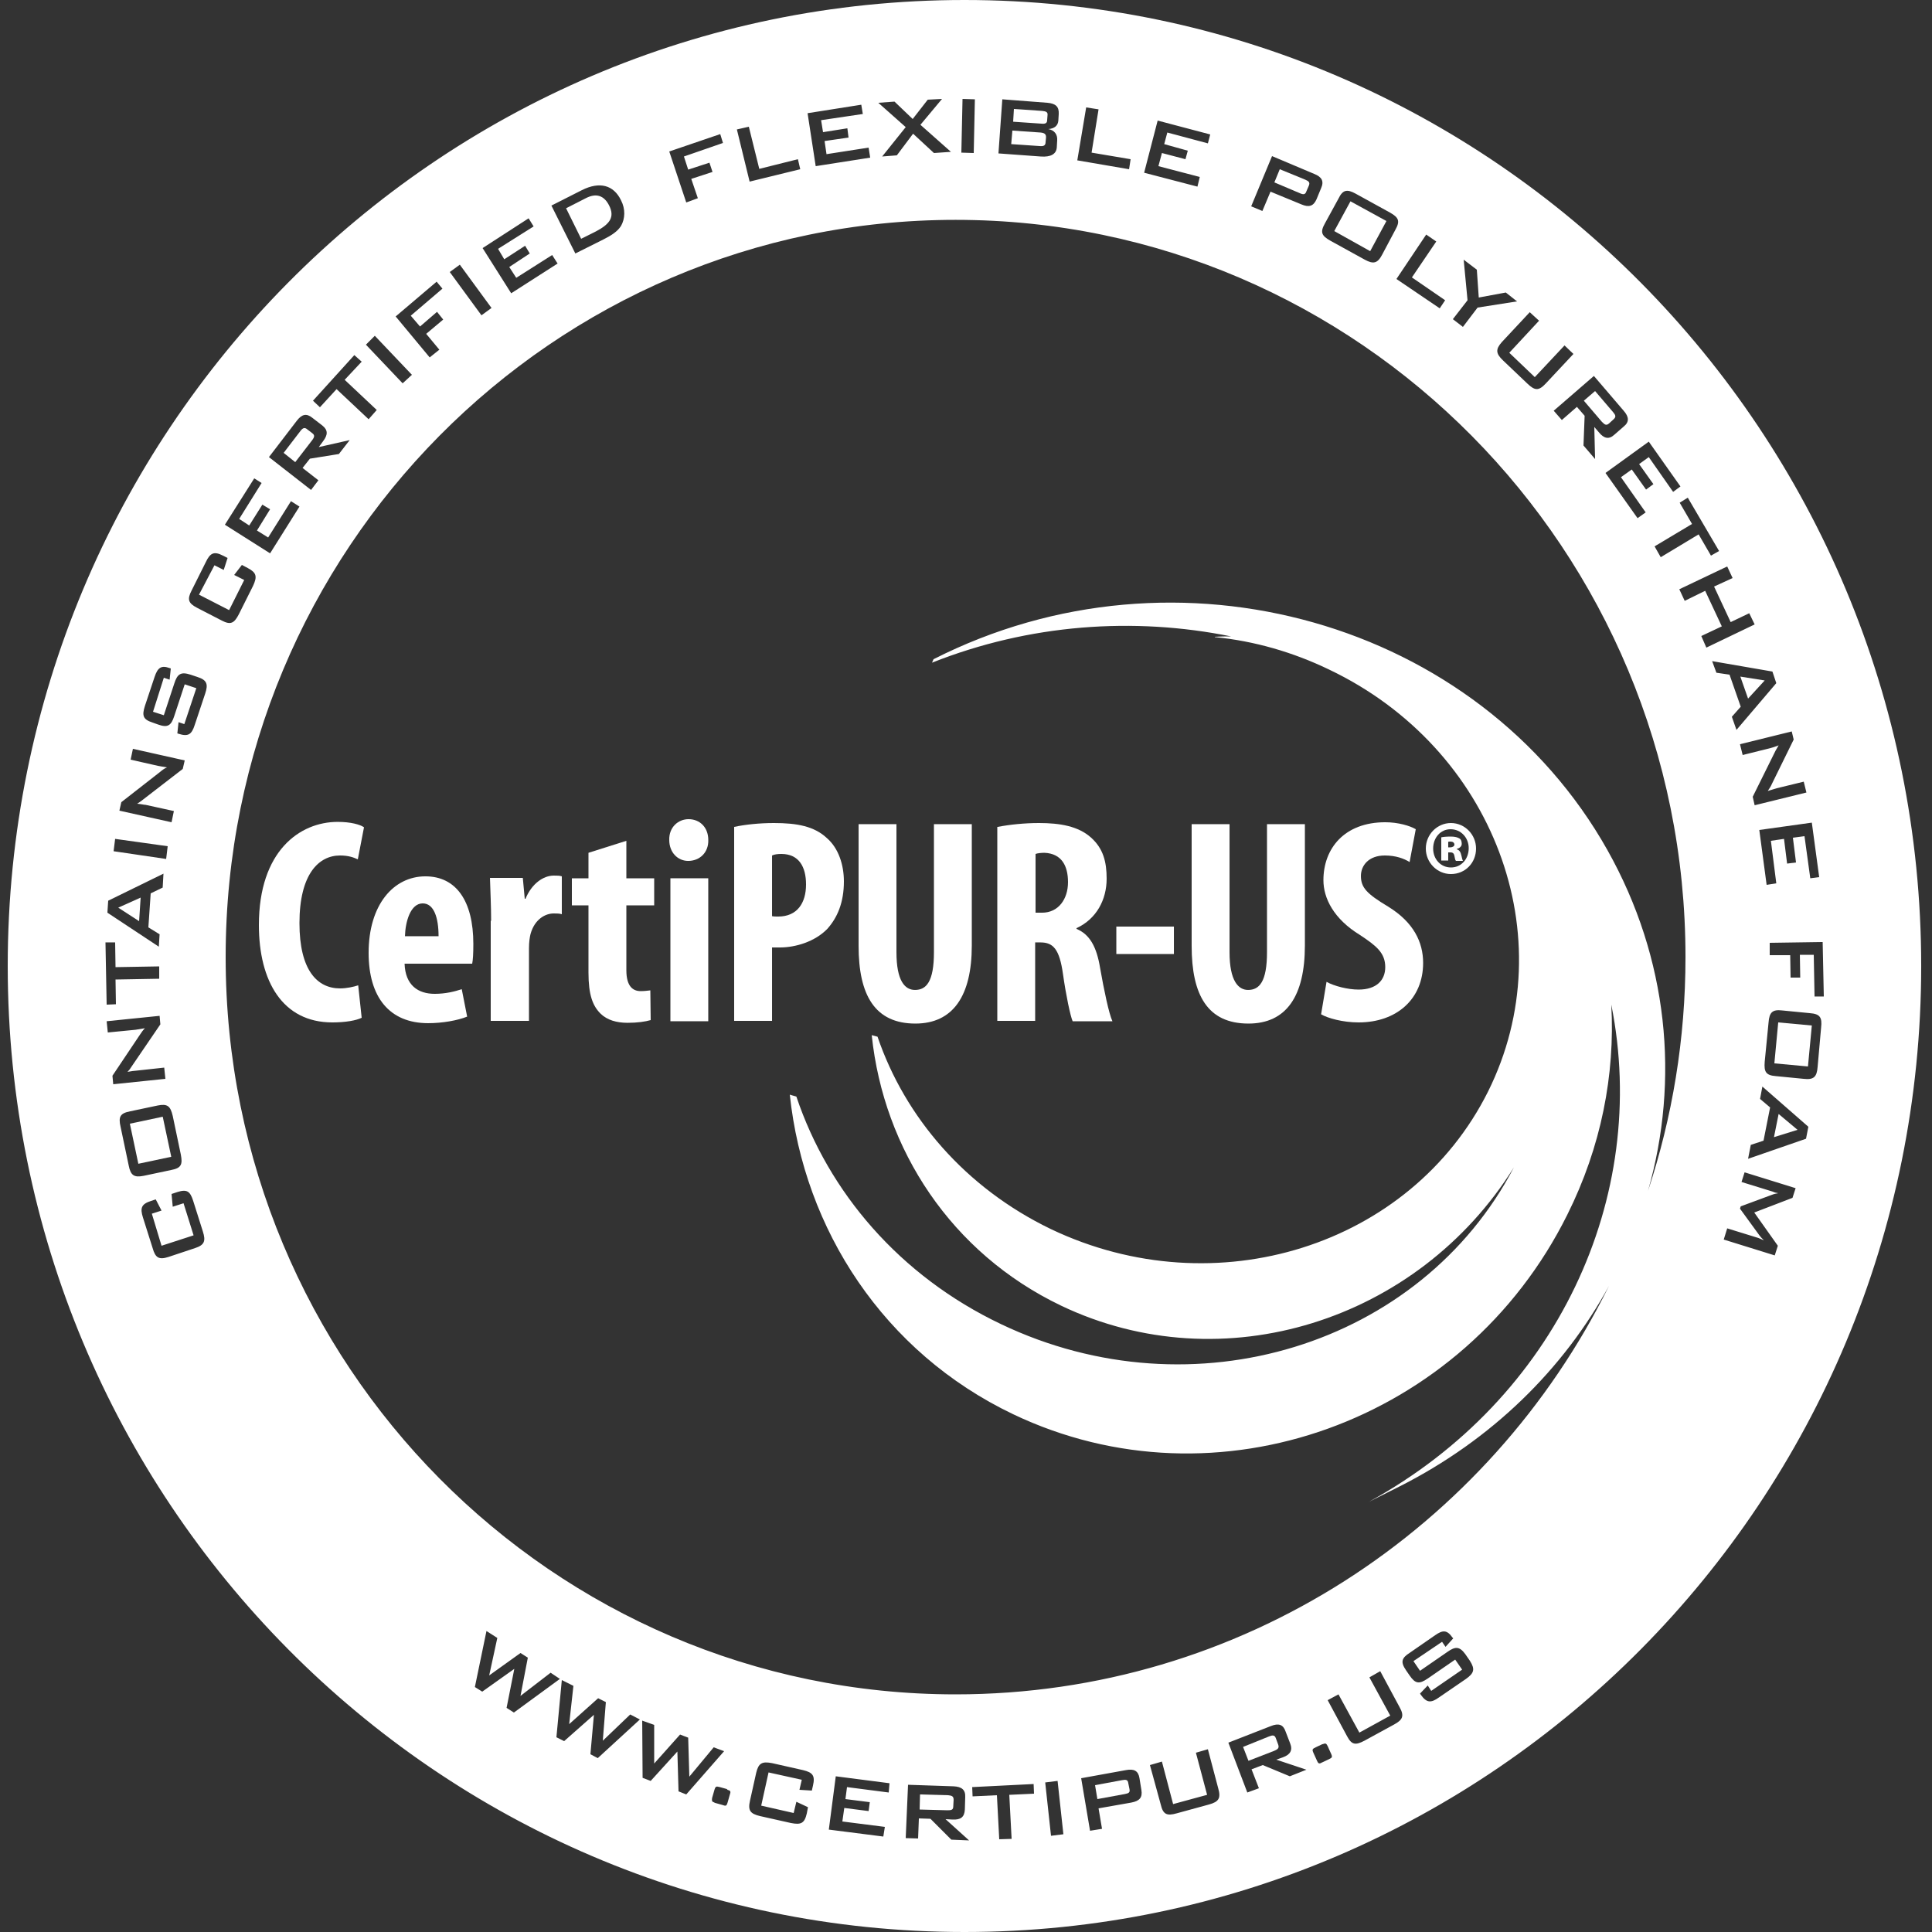 <svg width="64" height="64" viewBox="0 0 64 64" fill="none" xmlns="http://www.w3.org/2000/svg">
<rect x="0" y="0" width="64" height="64" fill="#333333" stroke="none"/>
<path d="M10.343 14.349L10.176 14.221C10.087 14.144 10.023 14.182 9.946 14.285L9.396 15.002L9.78 15.309L10.343 14.579C10.419 14.477 10.432 14.413 10.343 14.349Z" fill="white"/>
<path d="M5.391 36.993L4.302 37.224L4.583 38.551L5.673 38.32L5.391 36.993Z" fill="white"/>
<path d="M4.608 30.515L4.659 29.734L3.917 30.067L4.608 30.515Z" fill="white"/>
<path d="M42.342 57.792L42.266 57.587C42.227 57.472 42.163 57.472 42.035 57.523L41.178 57.869L41.357 58.329L42.214 57.997C42.33 57.945 42.381 57.907 42.342 57.792Z" fill="white"/>
<path d="M19.738 7.667C20.199 7.424 20.378 7.193 20.173 6.797C20.007 6.477 19.751 6.387 19.405 6.566L18.752 6.899L19.251 7.91L19.738 7.667Z" fill="white"/>
<path d="M31.578 59.84L31.59 59.623C31.59 59.507 31.539 59.482 31.411 59.469L30.477 59.443L30.464 59.943L31.386 59.968C31.514 59.968 31.578 59.955 31.578 59.84Z" fill="white"/>
<path d="M37.376 59.072C37.363 58.957 37.299 58.944 37.171 58.97L36.275 59.136L36.352 59.597L37.261 59.43C37.389 59.405 37.44 59.379 37.415 59.264L37.376 59.072Z" fill="white"/>
<path d="M34.637 4.697L34.65 4.569C34.662 4.441 34.598 4.403 34.47 4.39L33.536 4.326L33.498 4.774L34.432 4.838C34.573 4.851 34.637 4.825 34.637 4.697Z" fill="white"/>
<path d="M58.778 35.225L59.891 35.328L60.019 33.971L58.906 33.869L58.778 35.225Z" fill="white"/>
<path d="M43.277 6.336L43.354 6.157C43.405 6.042 43.354 6.003 43.239 5.952L42.394 5.606L42.215 6.042L43.059 6.4C43.175 6.451 43.239 6.451 43.277 6.336Z" fill="white"/>
<path d="M45.927 7.322L44.736 6.669L44.199 7.655L45.389 8.32L45.927 7.322Z" fill="white"/>
<path d="M53.299 14.029L53.453 13.888C53.542 13.811 53.517 13.747 53.44 13.658L52.839 12.954L52.467 13.274L53.069 13.978C53.158 14.067 53.21 14.106 53.299 14.029Z" fill="white"/>
<path d="M31.949 0C14.438 0 0.256 14.323 0.256 32C0.256 49.677 14.451 64 31.949 64C49.459 64 63.642 49.677 63.642 32C63.642 14.323 49.459 0 31.949 0ZM60.416 33.011H60.109L60.083 31.629H59.623L59.635 32.384H59.315L59.303 31.642H58.624V31.232L60.378 31.206L60.416 33.011ZM60.263 29.056L59.968 29.094L59.776 27.699L59.392 27.75L59.495 28.57L59.2 28.608L59.098 27.789L58.663 27.853L58.842 29.261L58.522 29.312L58.279 27.494L60.019 27.251L60.263 29.056ZM59.418 24.499L58.701 25.958C58.663 26.048 58.611 26.125 58.56 26.202C58.701 26.163 58.803 26.125 58.855 26.112L59.751 25.894L59.84 26.253L58.125 26.675L58.061 26.394L58.816 24.87C58.855 24.806 58.88 24.755 58.919 24.691C58.791 24.742 58.701 24.768 58.65 24.781L57.728 25.011L57.639 24.653L59.354 24.23L59.418 24.499ZM56.947 18.253L56.678 18.406L56.269 17.702L55.014 18.458L54.81 18.099L56.051 17.357L55.642 16.653L55.91 16.486L56.947 18.253ZM54.618 14.63L55.667 16.115L55.424 16.294L54.618 15.142L54.298 15.373L54.771 16.038L54.528 16.218L54.054 15.552L53.696 15.808L54.515 16.973L54.246 17.165L53.184 15.667L54.618 14.63ZM53.786 13.606C53.965 13.811 53.978 13.978 53.786 14.131L53.478 14.4C53.299 14.566 53.133 14.528 52.967 14.323L52.813 14.144L52.839 15.206L52.455 14.758L52.493 13.773L52.237 13.478L51.738 13.914L51.469 13.606L52.8 12.454L53.786 13.606ZM50.983 10.624L49.997 11.686L50.842 12.493L51.827 11.443L52.122 11.725L51.2 12.71C50.97 12.954 50.842 12.941 50.599 12.71L49.792 11.942C49.549 11.712 49.536 11.571 49.754 11.328L50.675 10.342L50.983 10.624ZM48.486 8.602L48.922 8.934L48.986 9.856L49.882 9.69L50.253 9.984L48.947 10.189L48.461 10.829L48.128 10.573L48.614 9.946L48.486 8.602ZM47.578 8L46.771 9.19L47.872 9.946L47.693 10.214L46.259 9.242L47.245 7.77L47.578 8ZM44.339 6.579C44.48 6.285 44.621 6.259 44.903 6.413L46.042 7.04C46.336 7.206 46.387 7.322 46.221 7.616L45.786 8.435C45.632 8.73 45.491 8.755 45.21 8.602L44.071 7.974C43.776 7.808 43.725 7.693 43.891 7.398L44.339 6.579ZM42.138 5.171L43.533 5.76C43.789 5.862 43.866 6.003 43.763 6.234L43.61 6.605C43.507 6.835 43.354 6.874 43.111 6.771L42.087 6.349L41.818 6.989L41.447 6.835L42.138 5.171ZM38.349 3.994L40.09 4.454L40.013 4.749L38.669 4.39L38.566 4.774L39.347 4.992L39.27 5.274L38.49 5.069L38.374 5.504L39.744 5.862L39.667 6.182L37.901 5.722L38.349 3.994ZM35.981 3.558L36.391 3.622L36.16 5.056L37.453 5.274L37.402 5.606L35.687 5.312L35.981 3.558ZM33.203 3.29L34.701 3.405C34.97 3.43 35.085 3.533 35.072 3.776L35.059 3.994C35.047 4.16 34.931 4.262 34.727 4.275C34.931 4.314 35.034 4.454 35.021 4.646L35.008 4.877C34.995 5.107 34.803 5.21 34.471 5.184L33.075 5.082L33.203 3.29ZM31.885 3.277L32.294 3.29L32.256 5.069L31.846 5.056L31.885 3.277ZM29.632 3.366L30.234 3.942L30.733 3.302L31.206 3.277L30.49 4.134L31.501 5.03L30.938 5.069L30.247 4.429L29.709 5.146L29.223 5.184L30.003 4.211L29.095 3.405L29.632 3.366ZM28.531 3.469L28.582 3.776L27.2 3.981L27.264 4.378L28.07 4.25L28.109 4.557L27.315 4.672L27.379 5.107L28.774 4.89L28.826 5.222L27.021 5.504L26.752 3.75L28.531 3.469ZM24.806 4.198L25.152 5.594L26.432 5.274L26.509 5.606L24.832 6.016L24.41 4.288L24.806 4.198ZM23.859 4.442L23.949 4.736L22.656 5.184L22.797 5.619L23.501 5.389L23.603 5.696L22.899 5.926L23.117 6.566L22.733 6.707L22.17 5.018L23.859 4.442ZM19.277 6.298C19.866 6.003 20.326 6.131 20.57 6.63C20.723 6.925 20.71 7.245 20.57 7.488C20.454 7.667 20.262 7.795 19.981 7.936L19.059 8.397L18.266 6.81L19.277 6.298ZM17.511 7.232L17.677 7.501L16.499 8.243L16.704 8.589L17.395 8.141L17.549 8.397L16.87 8.845L17.101 9.203L18.291 8.448L18.471 8.73L16.934 9.715L15.987 8.218L17.511 7.232ZM15.232 8.768L16.282 10.202L15.949 10.445L14.899 9.011L15.232 8.768ZM14.464 9.331L14.656 9.562L13.607 10.458L13.914 10.816L14.477 10.33L14.682 10.586L14.118 11.059L14.554 11.584L14.234 11.84L13.107 10.483L14.464 9.331ZM12.416 11.123L13.645 12.416L13.338 12.698L12.122 11.418L12.416 11.123ZM11.738 11.763L11.981 11.981L11.418 12.582L12.48 13.581L12.211 13.888L11.149 12.89L10.598 13.491L10.368 13.274L11.738 11.763ZM9.831 13.939C9.997 13.722 10.15 13.683 10.342 13.837L10.675 14.093C10.867 14.246 10.867 14.4 10.701 14.618L10.56 14.81L11.584 14.579L11.226 15.04L10.266 15.194L10.023 15.501L10.547 15.91L10.304 16.23L8.909 15.142L9.831 13.939ZM8.422 15.846L8.666 16L7.923 17.19L8.256 17.408L8.691 16.717L8.947 16.87L8.512 17.574L8.883 17.805L9.639 16.602L9.92 16.781L8.947 18.33L7.45 17.382L8.422 15.846ZM4.019 26.573L5.299 25.574C5.376 25.51 5.44 25.459 5.53 25.421C5.389 25.395 5.287 25.382 5.235 25.37L4.327 25.165L4.403 24.806L6.119 25.19L6.054 25.472L4.71 26.509C4.659 26.547 4.608 26.586 4.544 26.624C4.685 26.637 4.774 26.662 4.826 26.662L5.76 26.867L5.683 27.238L3.955 26.854L4.019 26.573ZM3.814 27.789L5.555 28.032L5.504 28.454L3.763 28.198L3.814 27.789ZM3.584 29.837L5.415 28.941L5.389 29.402L4.992 29.594L4.915 30.72L5.287 30.95L5.261 31.36L3.558 30.234L3.584 29.837ZM3.814 31.219L3.827 32.038L5.274 32.013V32.422L3.827 32.448L3.84 33.267L3.533 33.28L3.494 31.219H3.814ZM3.725 35.635L4.634 34.278C4.685 34.202 4.736 34.125 4.8 34.061C4.659 34.086 4.557 34.099 4.493 34.112L3.571 34.202L3.533 33.83L5.287 33.651L5.312 33.933L4.352 35.341C4.314 35.405 4.275 35.456 4.224 35.507C4.365 35.482 4.455 35.469 4.493 35.469L5.44 35.366L5.479 35.738L3.751 35.917L3.725 35.635ZM4.263 38.605L3.994 37.325C3.917 36.992 3.981 36.877 4.314 36.813L5.223 36.621C5.543 36.557 5.645 36.634 5.722 36.966L5.99 38.246C6.054 38.579 6.003 38.694 5.67 38.758L4.762 38.95C4.442 39.014 4.327 38.938 4.263 38.605ZM6.464 41.344L5.581 41.638C5.261 41.741 5.146 41.664 5.056 41.344L4.736 40.333C4.634 40.013 4.685 39.885 5.005 39.782L5.159 39.731L5.351 40.102L5.03 40.205L5.351 41.267L6.413 40.922L6.08 39.859L5.722 39.974L5.683 39.552L5.875 39.488C6.195 39.386 6.298 39.462 6.4 39.782L6.72 40.794C6.822 41.114 6.771 41.242 6.464 41.344ZM6.797 22.976L6.451 24.013C6.349 24.333 6.234 24.41 5.914 24.307L5.875 24.294L5.914 23.923L6.106 23.987L6.503 22.797L6.119 22.669L5.773 23.718C5.67 24.038 5.555 24.115 5.235 24L5.056 23.936C4.736 23.834 4.698 23.706 4.8 23.386L5.12 22.426C5.223 22.118 5.338 22.029 5.619 22.131L5.658 22.144L5.619 22.515L5.427 22.451L5.069 23.578L5.427 23.693L5.773 22.643C5.875 22.323 5.99 22.246 6.311 22.349L6.541 22.426C6.861 22.528 6.899 22.669 6.797 22.976ZM6.528 20.134C6.234 19.981 6.195 19.853 6.349 19.558L6.822 18.611C6.963 18.317 7.091 18.253 7.386 18.406L7.539 18.483L7.411 18.88L7.104 18.726L6.592 19.699L7.59 20.211L8.09 19.213L7.757 19.046L8.013 18.714L8.205 18.816C8.499 18.97 8.525 19.098 8.384 19.405L7.91 20.352C7.757 20.646 7.642 20.71 7.347 20.557L6.528 20.134ZM16.781 56.576L17.037 55.283L15.975 56.038L15.731 55.885L16.115 54.029L16.474 54.259L16.205 55.501L17.242 54.758L17.485 54.912L17.242 56.179L18.24 55.411L18.547 55.616L17.024 56.73L16.781 56.576ZM19.802 58.24L19.558 58.112L19.674 56.806L18.688 57.677L18.432 57.549L18.611 55.654L18.995 55.846L18.855 57.114L19.814 56.256L20.07 56.384L19.968 57.664L20.877 56.794L21.197 56.96L19.802 58.24ZM22.477 59.341L22.439 58.022L21.555 58.995L21.287 58.893L21.274 56.998L21.671 57.139V58.419L22.528 57.459L22.797 57.562L22.835 58.854L23.642 57.882L23.987 58.01L22.733 59.443L22.477 59.341ZM24.179 59.443L24.102 59.712C24.064 59.84 24.038 59.827 23.923 59.789L23.693 59.725C23.68 59.725 23.667 59.712 23.642 59.699C23.578 59.686 23.578 59.635 23.59 59.558L23.667 59.29C23.706 59.162 23.731 59.174 23.846 59.2L24.077 59.264C24.102 59.302 24.128 59.302 24.141 59.302C24.205 59.328 24.205 59.366 24.179 59.443ZM26.931 59.149L26.893 59.315L26.483 59.29L26.56 58.957L25.459 58.714L25.216 59.814L26.291 60.058L26.381 59.686L26.765 59.866L26.727 60.07C26.65 60.403 26.535 60.454 26.202 60.39L25.178 60.16C24.858 60.083 24.768 59.981 24.845 59.648L25.05 58.726C25.127 58.406 25.242 58.342 25.575 58.406L26.599 58.637C26.919 58.714 27.008 58.816 26.931 59.149ZM29.44 59.379L28.058 59.2L28.006 59.597L28.813 59.699L28.774 59.994L27.968 59.891L27.904 60.339L29.312 60.518L29.261 60.838L27.456 60.608L27.686 58.842L29.466 59.072L29.44 59.379ZM31.514 60.941L30.823 60.25L30.439 60.237L30.413 60.902L30.003 60.89L30.08 59.123L31.59 59.174C31.859 59.187 31.987 59.29 31.974 59.533L31.962 59.942C31.949 60.198 31.821 60.288 31.552 60.275L31.322 60.262L32.102 60.966L31.514 60.941ZM33.511 60.915L33.101 60.928L33.024 59.469L32.218 59.507L32.205 59.2L34.24 59.098L34.253 59.418L33.434 59.456L33.511 60.915ZM34.816 60.813L34.624 59.046L35.034 58.995L35.226 60.762L34.816 60.813ZM37.478 59.712L36.391 59.904L36.506 60.582L36.109 60.646L35.815 58.906L37.299 58.637C37.568 58.586 37.709 58.662 37.747 58.906L37.811 59.302C37.85 59.546 37.747 59.661 37.478 59.712ZM40.051 59.776L38.976 60.07C38.656 60.16 38.528 60.109 38.451 59.776L38.093 58.47L38.49 58.355L38.861 59.763L39.987 59.456L39.616 58.061L40.013 57.946L40.358 59.251C40.448 59.571 40.371 59.686 40.051 59.776ZM42.727 58.842L41.831 58.47L41.459 58.611L41.703 59.238L41.319 59.379L40.691 57.728L42.099 57.178C42.355 57.075 42.509 57.126 42.586 57.357L42.739 57.754C42.829 57.984 42.739 58.125 42.496 58.214L42.279 58.291L43.277 58.624L42.727 58.842ZM44.019 58.278L43.802 58.381C43.789 58.381 43.776 58.394 43.751 58.406C43.687 58.432 43.661 58.406 43.623 58.317L43.507 58.061C43.456 57.946 43.482 57.933 43.584 57.882L43.802 57.779C43.827 57.779 43.84 57.766 43.853 57.766C43.917 57.741 43.943 57.766 43.981 57.843L44.096 58.099C44.147 58.214 44.122 58.227 44.019 58.278ZM46.182 57.126L45.197 57.664C44.903 57.818 44.775 57.805 44.621 57.51L43.981 56.32L44.339 56.128L45.031 57.395L46.054 56.832L45.363 55.565L45.722 55.36L46.362 56.55C46.528 56.845 46.464 56.973 46.182 57.126ZM48.563 55.616L47.667 56.23C47.398 56.422 47.258 56.41 47.066 56.141L47.04 56.102L47.296 55.834L47.411 56.013L48.435 55.309L48.205 54.976L47.296 55.603C47.014 55.795 46.886 55.782 46.694 55.501L46.579 55.334C46.387 55.053 46.426 54.925 46.707 54.746L47.539 54.17C47.795 53.99 47.936 53.99 48.115 54.246L48.141 54.272L47.885 54.554L47.77 54.387L46.822 55.027L47.04 55.347L47.949 54.72C48.218 54.528 48.358 54.541 48.55 54.81L48.691 55.014C48.87 55.296 48.832 55.424 48.563 55.616ZM54.592 39.45C55.642 35.776 55.27 31.757 53.248 28.16C48.986 20.582 38.989 17.741 30.925 21.837L30.874 21.952C34.099 20.672 37.555 20.429 40.781 21.082C40.602 21.082 40.422 21.082 40.243 21.094V21.107H40.269C41.536 21.235 42.816 21.594 44.032 22.182C49.485 24.781 51.84 31.04 49.293 36.16C46.733 41.28 40.269 43.315 34.816 40.717C31.974 39.347 29.978 37.005 29.069 34.342L28.877 34.291C29.274 38.08 31.514 41.51 35.149 43.251C40.512 45.811 46.976 43.763 50.151 38.669C47.066 44.57 39.526 46.899 33.165 43.866C29.799 42.266 27.443 39.488 26.381 36.326L26.163 36.262C26.637 40.73 29.274 44.8 33.562 46.848C40.294 50.061 48.499 47.117 51.917 40.243C53.043 37.99 53.504 35.597 53.376 33.28C54.656 39.642 51.584 46.336 45.338 49.754L46.336 49.254C49.434 47.693 51.802 45.338 53.299 42.598C49.331 50.624 41.127 56.128 31.654 56.128C18.304 56.128 7.475 45.197 7.475 31.706C7.475 18.214 18.304 7.283 31.654 7.283C45.005 7.283 55.834 18.214 55.834 31.706C55.834 34.419 55.398 37.018 54.592 39.45ZM56.358 21.069L57.037 20.749L56.486 19.571L55.808 19.904L55.629 19.52L57.216 18.765L57.395 19.149L56.781 19.43L57.331 20.608L57.946 20.314L58.125 20.685L56.525 21.453L56.358 21.069ZM56.717 21.901L58.714 22.246L58.842 22.63L57.523 24.179L57.37 23.744L57.664 23.411L57.293 22.349L56.858 22.285L56.717 21.901ZM59.379 39.68L58.112 40.166L58.893 41.267L58.791 41.587L57.101 41.062L57.216 40.691L58.253 41.011C58.279 41.024 58.343 41.05 58.432 41.088C58.368 41.024 58.317 40.973 58.291 40.934L57.639 40.038L57.664 39.962L58.701 39.578C58.765 39.552 58.829 39.539 58.906 39.526C58.829 39.514 58.778 39.501 58.727 39.475L57.69 39.155L57.792 38.835L59.482 39.36L59.379 39.68ZM59.827 37.722L57.907 38.387L57.997 37.926L58.419 37.786L58.637 36.685L58.304 36.403L58.381 35.994L59.904 37.325L59.827 37.722ZM60.327 34.035L60.211 35.341C60.186 35.674 60.083 35.776 59.751 35.738L58.829 35.648C58.496 35.622 58.432 35.507 58.458 35.174L58.586 33.869C58.611 33.536 58.714 33.434 59.034 33.472L59.955 33.562C60.288 33.587 60.365 33.702 60.327 34.035Z" fill="white"/>
<path d="M58.919 36.902L58.765 37.67L59.546 37.427L58.919 36.902Z" fill="white"/>
<path d="M34.688 3.981L34.701 3.815C34.714 3.712 34.65 3.687 34.522 3.674L33.587 3.61L33.562 4.032L34.496 4.096C34.624 4.109 34.688 4.083 34.688 3.981Z" fill="white"/>
<path d="M58.458 22.541L57.651 22.413L57.907 23.142L58.458 22.541Z" fill="white"/>
<path d="M11.264 28.339C11.546 28.339 11.712 28.403 11.853 28.467L12.058 27.405C11.93 27.315 11.623 27.226 11.187 27.226C9.933 27.226 8.576 28.186 8.576 30.643C8.576 32.499 9.357 33.869 11.008 33.869C11.443 33.869 11.802 33.805 11.981 33.715L11.866 32.64C11.712 32.691 11.482 32.742 11.264 32.742C10.509 32.742 9.92 32.141 9.92 30.579C9.92 28.954 10.56 28.339 11.264 28.339Z" fill="white"/>
<path d="M14.093 29.03C13.031 29.03 12.211 29.977 12.211 31.565C12.211 33.037 12.903 33.894 14.183 33.894C14.656 33.894 15.155 33.805 15.475 33.677L15.296 32.768C15.066 32.845 14.759 32.922 14.4 32.922C13.85 32.922 13.427 32.64 13.402 31.923H15.642C15.667 31.795 15.68 31.603 15.68 31.27C15.68 29.837 15.104 29.03 14.093 29.03ZM13.415 31.014C13.427 30.541 13.594 29.926 14.003 29.926C14.375 29.926 14.528 30.4 14.528 31.014H13.415Z" fill="white"/>
<path d="M17.408 29.773H17.383L17.319 29.082H16.231C16.244 29.517 16.269 30.029 16.269 30.503H16.256V33.818H17.523V31.411C17.523 31.206 17.549 31.04 17.575 30.938C17.715 30.439 18.074 30.259 18.343 30.259C18.445 30.259 18.535 30.259 18.611 30.285V29.03C18.535 29.005 18.471 29.005 18.343 29.005C17.997 29.005 17.613 29.274 17.408 29.773Z" fill="white"/>
<path d="M20.749 27.853L19.494 28.25V29.095H18.944V29.991H19.494V32.218C19.494 32.96 19.635 33.319 19.891 33.575C20.109 33.792 20.429 33.882 20.787 33.882C21.12 33.882 21.376 33.843 21.555 33.792L21.543 32.807C21.44 32.819 21.351 32.832 21.223 32.832C20.979 32.832 20.749 32.691 20.749 32.141V29.991H21.671V29.095H20.749V27.853Z" fill="white"/>
<path d="M23.462 29.094H22.208V33.83H23.462V29.094Z" fill="white"/>
<path d="M22.81 27.136C22.464 27.136 22.157 27.405 22.17 27.827C22.17 28.237 22.451 28.519 22.797 28.519C23.181 28.519 23.475 28.237 23.463 27.827C23.463 27.405 23.181 27.136 22.81 27.136Z" fill="white"/>
<path d="M25.639 27.264C25.152 27.264 24.678 27.315 24.32 27.392V33.818H25.575V31.386H25.831C26.355 31.386 26.995 31.194 27.405 30.771C27.738 30.4 27.955 29.901 27.955 29.197C27.955 28.647 27.776 28.096 27.392 27.763C26.97 27.367 26.394 27.264 25.639 27.264ZM25.779 30.362C25.703 30.362 25.626 30.362 25.575 30.349V28.339C25.651 28.301 25.767 28.288 25.882 28.288C26.471 28.288 26.701 28.723 26.701 29.299C26.701 29.914 26.407 30.362 25.779 30.362Z" fill="white"/>
<path d="M30.311 32.793C29.978 32.793 29.696 32.499 29.696 31.539V27.302H28.442V31.334C28.442 32.96 28.979 33.907 30.323 33.907C31.565 33.907 32.192 32.998 32.192 31.321V27.302H30.938V31.539C30.938 32.525 30.682 32.793 30.311 32.793Z" fill="white"/>
<path d="M34.291 31.219H34.471C34.893 31.219 35.098 31.45 35.213 32.269C35.315 32.986 35.456 33.651 35.533 33.831H36.851C36.736 33.587 36.57 32.794 36.442 32.064C36.327 31.36 36.096 30.951 35.661 30.771V30.746C36.327 30.439 36.659 29.799 36.659 29.107C36.659 28.544 36.544 28.109 36.147 27.751C35.725 27.367 35.111 27.264 34.419 27.264C33.933 27.264 33.447 27.315 33.05 27.392H33.037V33.818H34.291V31.219ZM34.304 28.288C34.368 28.263 34.496 28.25 34.599 28.25C35.162 28.275 35.379 28.672 35.379 29.223C35.379 29.786 35.059 30.234 34.522 30.234H34.304V28.288Z" fill="white"/>
<path d="M38.887 30.694H36.98V31.603H38.887V30.694Z" fill="white"/>
<path d="M41.357 33.907C42.611 33.907 43.226 32.998 43.226 31.321V27.302H41.971V31.539C41.971 32.525 41.715 32.793 41.344 32.793C41.024 32.793 40.73 32.499 40.73 31.539V27.302H39.475V31.334C39.475 32.96 40 33.907 41.357 33.907Z" fill="white"/>
<path d="M45.005 32.781C44.647 32.781 44.199 32.666 43.943 32.525L43.763 33.6C43.981 33.728 44.48 33.869 45.005 33.869C46.272 33.869 47.143 33.088 47.143 31.898C47.143 31.219 46.835 30.553 45.978 30.029C45.274 29.606 45.082 29.401 45.082 29.017C45.082 28.672 45.338 28.339 45.875 28.339C46.234 28.339 46.515 28.442 46.695 28.557L46.899 27.469C46.707 27.354 46.311 27.238 45.888 27.238C44.531 27.238 43.84 28.109 43.84 29.158C43.84 29.747 44.173 30.438 45.056 30.976C45.594 31.334 45.888 31.565 45.888 32.038C45.888 32.474 45.594 32.781 45.005 32.781Z" fill="white"/>
<path d="M48.064 28.954C48.538 28.954 48.896 28.583 48.896 28.109C48.896 27.648 48.525 27.264 48.064 27.264C47.603 27.264 47.232 27.648 47.232 28.109C47.232 28.57 47.603 28.954 48.064 28.954ZM48.051 27.469C48.397 27.469 48.653 27.751 48.653 28.096C48.653 28.455 48.41 28.736 48.064 28.736C47.731 28.736 47.475 28.467 47.475 28.109C47.475 27.751 47.719 27.469 48.051 27.469Z" fill="white"/>
<path d="M47.974 28.506V28.237H48.051C48.128 28.237 48.166 28.275 48.179 28.352C48.192 28.429 48.205 28.493 48.23 28.518H48.461C48.448 28.493 48.435 28.454 48.41 28.339C48.384 28.224 48.346 28.16 48.256 28.134V28.122C48.358 28.096 48.422 28.032 48.422 27.955C48.422 27.866 48.397 27.802 48.346 27.776C48.282 27.738 48.205 27.712 48.051 27.712C47.91 27.712 47.795 27.725 47.744 27.738V28.506H47.974ZM47.974 27.891C47.987 27.878 48.013 27.878 48.051 27.878C48.128 27.878 48.179 27.917 48.179 27.981C48.179 28.032 48.115 28.07 48.038 28.07H47.974V27.891Z" fill="white"/>
</svg>

